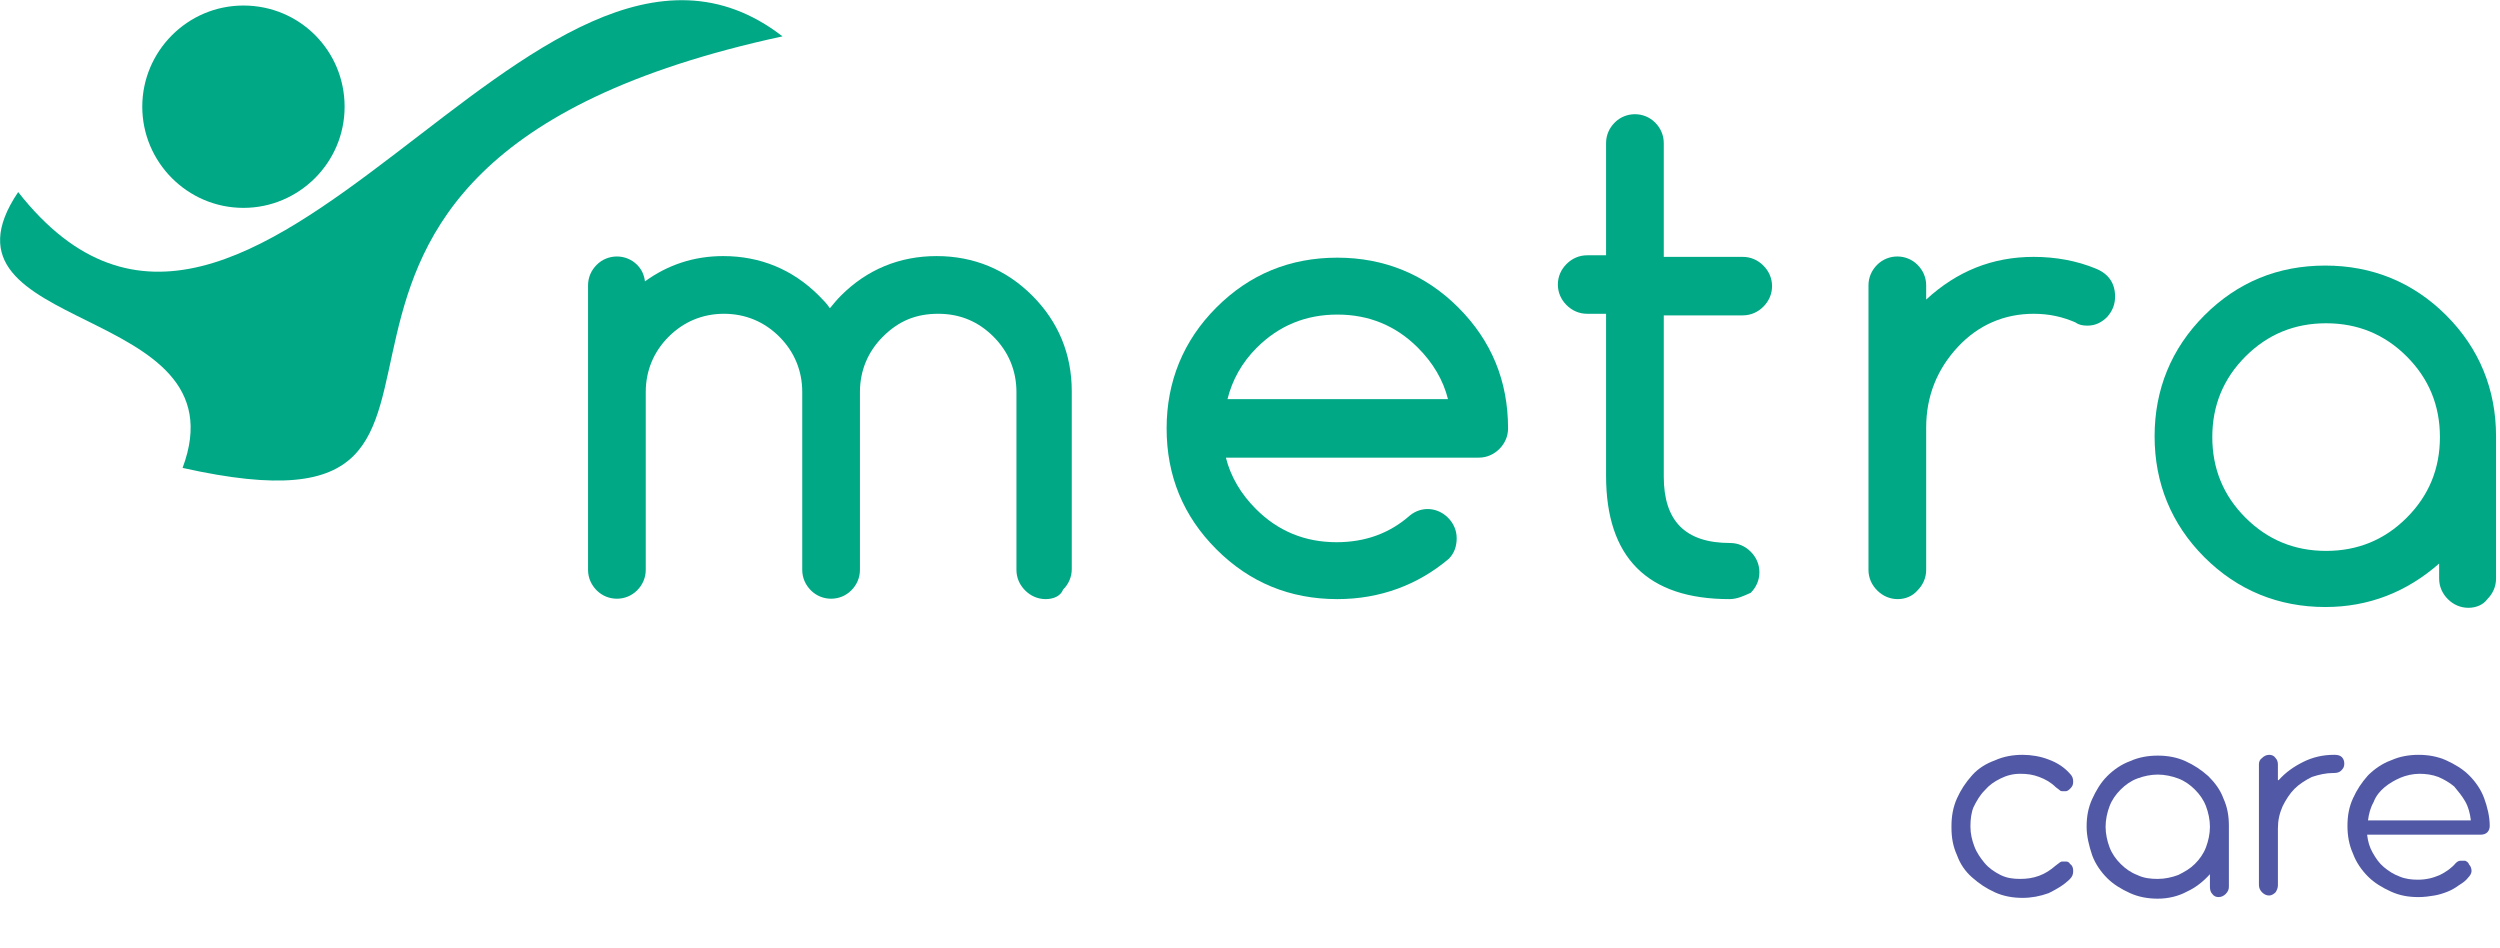 <?xml version="1.0" encoding="utf-8"?>
<!-- Generator: Adobe Illustrator 27.8.0, SVG Export Plug-In . SVG Version: 6.00 Build 0)  -->
<svg version="1.1" id="Layer_1" xmlns="http://www.w3.org/2000/svg" xmlns:xlink="http://www.w3.org/1999/xlink" x="0px" y="0px"
	 viewBox="0 0 316.3 120" style="enable-background:new 0 0 316.3 120;" xml:space="preserve">
<style type="text/css">
	.st0{fill-rule:evenodd;clip-rule:evenodd;fill:#00A886;}
	.st1{fill:#00A886;}
	.st2{enable-background:new    ;}
	.st3{fill:#5159A6;}
</style>
<path class="st0" d="M2.3,24.3C-9.9,42.4,31,38.1,23.1,59.2c49.2,11-2.3-37.7,75.9-54.6C67.7-19.6,31.8,61.9,2.3,24.3"/>
<path class="st0" d="M43.6,13.5c0,7.1-5.8,12.8-12.8,12.8c-7.1,0-12.8-5.8-12.8-12.8S23.7,0.7,30.8,0.7S43.6,6.4,43.6,13.5"/>
<path class="st1" d="M132.3,75.8c-1,0-1.9-0.4-2.6-1.1c-0.7-0.7-1.1-1.6-1.1-2.6V49.6c0-2.7-1-5.1-2.9-7s-4.2-2.9-7-2.9
	s-5,0.9-7,2.9c-1.9,1.9-2.9,4.3-2.9,7v22.5c0,1-0.4,1.9-1.1,2.6c-1.4,1.4-3.7,1.4-5.1,0c-0.7-0.7-1.1-1.6-1.1-2.6V49.6
	c0-2.7-1-5.1-2.9-7s-4.3-2.9-7-2.9s-5.1,1-7,2.9s-2.9,4.3-2.9,7v22.5c0,1-0.4,1.9-1.1,2.6c-1.4,1.4-3.7,1.4-5.1,0
	c-0.7-0.7-1.1-1.6-1.1-2.6v-36c0-1,0.4-1.9,1.1-2.6c1.4-1.4,3.7-1.4,5.1,0c0.6,0.6,0.9,1.3,1,2.1c2.9-2.1,6.2-3.2,9.9-3.2
	c4.7,0,8.8,1.7,12.1,5c0.5,0.5,1,1,1.4,1.6c0.4-0.5,0.9-1.1,1.4-1.6c3.3-3.3,7.4-5,12.1-5s8.8,1.7,12.1,5c3.3,3.3,5,7.4,5,12.1V72
	c0,1-0.4,1.9-1.1,2.6C134.2,75.4,133.3,75.8,132.3,75.8"/>
<path class="st1" d="M169.2,75.8c-6,0-11.1-2.1-15.3-6.3c-4.2-4.2-6.3-9.3-6.3-15.3c0-5.9,2.1-11.1,6.3-15.3s9.3-6.3,15.3-6.3
	c5.9,0,11.1,2.1,15.3,6.3s6.3,9.3,6.3,15.3c0,1-0.4,1.9-1.1,2.6c-0.7,0.7-1.6,1.1-2.6,1.1h-32c0.6,2.4,1.9,4.6,3.8,6.5
	c2.8,2.8,6.2,4.2,10.2,4.2c3.6,0,6.7-1.1,9.3-3.4c1.5-1.2,3.5-1,4.8,0.3c0.7,0.7,1.1,1.6,1.1,2.6s-0.3,1.9-1,2.6
	C179.4,74,174.6,75.8,169.2,75.8 M155.3,50.5h27.9c-0.6-2.4-1.9-4.6-3.8-6.5c-2.8-2.8-6.2-4.2-10.2-4.2s-7.4,1.4-10.2,4.2
	C157.1,45.9,155.9,48.1,155.3,50.5"/>
<path class="st1" d="M218.8,75.8c-10.4,0-15.6-5.3-15.6-15.6V39.7h-2.4c-1,0-1.9-0.4-2.6-1.1c-0.7-0.7-1.1-1.6-1.1-2.6
	s0.4-1.9,1.1-2.6c0.7-0.7,1.6-1.1,2.6-1.1h2.4V18.1c0-1,0.4-1.9,1.1-2.6c1.4-1.4,3.7-1.4,5.1,0c0.7,0.7,1.1,1.6,1.1,2.6v14.4h10
	c1,0,1.9,0.4,2.6,1.1c0.7,0.7,1.1,1.6,1.1,2.6s-0.4,1.9-1.1,2.6c-0.7,0.7-1.6,1.1-2.6,1.1h-10v20.4c0,5.6,2.7,8.4,8.4,8.4
	c1,0,1.9,0.4,2.6,1.1c0.7,0.7,1.1,1.6,1.1,2.6s-0.4,1.9-1.1,2.6C220.6,75.4,219.8,75.8,218.8,75.8"/>
<path class="st1" d="M312.3,76.9c-1,0-1.9-0.4-2.6-1.1s-1.1-1.6-1.1-2.6v-1.9c-4.1,3.6-8.9,5.5-14.4,5.5c-5.9,0-11.1-2.1-15.3-6.3
	c-4.2-4.2-6.3-9.4-6.3-15.3s2.1-11.1,6.3-15.3c4.2-4.2,9.3-6.3,15.3-6.3c5.9,0,11.1,2.1,15.3,6.3c4.2,4.2,6.3,9.4,6.3,15.3v18
	c0,1-0.4,1.9-1.1,2.6C314.2,76.5,313.3,76.9,312.3,76.9 M294.3,40.9c-4,0-7.4,1.4-10.2,4.2c-2.8,2.8-4.2,6.2-4.2,10.2
	s1.4,7.4,4.2,10.2c2.8,2.8,6.2,4.2,10.2,4.2s7.4-1.4,10.2-4.2c2.8-2.8,4.2-6.2,4.2-10.2s-1.4-7.4-4.2-10.2
	C301.7,42.3,298.3,40.9,294.3,40.9"/>
<path class="st1" d="M240.1,75.8c-1,0-1.9-0.4-2.6-1.1c-0.7-0.7-1.1-1.6-1.1-2.6v-36c0-1,0.4-1.9,1.1-2.6c1.4-1.4,3.7-1.4,5.1,0
	c0.7,0.7,1.1,1.6,1.1,2.6v1.8c3.9-3.6,8.4-5.4,13.6-5.4c2.8,0,5.5,0.5,7.9,1.5c0.5,0.2,1,0.5,1.4,0.9c0.7,0.7,1,1.6,1,2.6
	s-0.3,1.8-1,2.6c-0.7,0.7-1.5,1.1-2.5,1.1c-0.6,0-1.1-0.1-1.5-0.4c-1.6-0.7-3.3-1.1-5.3-1.1c-3.7,0-7,1.4-9.6,4.2s-4,6.2-4,10.2v18
	c0,1-0.4,1.9-1.1,2.6C242,75.4,241.1,75.8,240.1,75.8"/>
<g class="st2">
	<path class="st3" d="M249.3,104.5L249.3,104.5C249.2,104.6,249.2,104.6,249.3,104.5c0,0.1,0,0.1,0,0.1c0,0,0,0,0,0
		c0,0.9,0.2,1.7,0.5,2.5c0.3,0.8,0.8,1.5,1.3,2.1s1.2,1.1,2,1.5c0.8,0.4,1.6,0.5,2.5,0.5c0.8,0,1.6-0.1,2.4-0.4s1.4-0.7,2.1-1.3
		c0.1-0.1,0.3-0.2,0.4-0.3c0.1-0.1,0.3-0.2,0.4-0.2c0.2,0,0.3,0,0.5,0c0.2,0,0.4,0.1,0.5,0.3c0.3,0.2,0.4,0.5,0.4,0.9
		s-0.1,0.7-0.4,1c-0.8,0.8-1.7,1.3-2.7,1.8c-1.1,0.4-2.2,0.6-3.3,0.6c-1.2,0-2.4-0.2-3.5-0.7s-2-1.1-2.9-1.9s-1.5-1.7-1.9-2.8
		c-0.5-1.1-0.7-2.2-0.7-3.5l0-0.1c0,0,0-0.1,0-0.1c0-1.2,0.2-2.4,0.7-3.5c0.5-1.1,1.1-2,1.9-2.9s1.8-1.5,2.9-1.9
		c1.1-0.5,2.3-0.7,3.5-0.7c1.1,0,2.3,0.2,3.3,0.6c1.1,0.4,2,1,2.7,1.8c0.3,0.3,0.4,0.6,0.4,1s-0.1,0.6-0.4,0.9
		c-0.2,0.2-0.4,0.3-0.5,0.3c-0.2,0-0.3,0-0.5,0c-0.2,0-0.3-0.1-0.4-0.2c-0.1-0.1-0.3-0.2-0.4-0.3c-0.6-0.6-1.3-1-2.1-1.3
		s-1.5-0.4-2.4-0.4c-0.9,0-1.7,0.2-2.5,0.6c-0.8,0.4-1.4,0.8-2,1.5c-0.6,0.6-1,1.3-1.4,2.1C249.4,102.8,249.3,103.7,249.3,104.5z"/>
	<path class="st3" d="M264,104.6c0-1.3,0.2-2.4,0.7-3.5c0.5-1.1,1.1-2.1,1.9-2.9s1.8-1.5,2.9-1.9c1.1-0.5,2.3-0.7,3.5-0.7
		s2.4,0.2,3.5,0.7c1.1,0.5,2,1.1,2.9,1.9c0.8,0.8,1.5,1.7,1.9,2.8c0.5,1.1,0.7,2.2,0.7,3.5v0v0.1v7.6c0,0.3-0.1,0.6-0.4,0.9
		c-0.2,0.2-0.5,0.4-0.9,0.4c-0.3,0-0.6-0.1-0.8-0.4c-0.2-0.2-0.3-0.5-0.3-0.9l0-1.6c-0.8,0.9-1.8,1.7-2.9,2.2
		c-1.1,0.6-2.4,0.9-3.7,0.9c-1.2,0-2.4-0.2-3.5-0.7c-1.1-0.5-2.1-1.1-2.9-1.9s-1.5-1.8-1.9-2.9C264.3,107,264,105.8,264,104.6z
		 M266.4,104.6c0,0.9,0.2,1.8,0.5,2.6c0.3,0.8,0.8,1.5,1.4,2.1s1.3,1.1,2.1,1.4c0.8,0.4,1.7,0.5,2.6,0.5s1.8-0.2,2.6-0.5
		c0.8-0.4,1.5-0.8,2.1-1.4c0.6-0.6,1.1-1.3,1.4-2.1c0.3-0.8,0.5-1.7,0.5-2.6c0-0.9-0.2-1.8-0.5-2.6c-0.3-0.8-0.8-1.5-1.4-2.1
		c-0.6-0.6-1.3-1.1-2.1-1.4c-0.8-0.3-1.7-0.5-2.6-0.5c-0.9,0-1.8,0.2-2.6,0.5c-0.8,0.3-1.5,0.8-2.1,1.4s-1.1,1.3-1.4,2.1
		C266.6,102.8,266.4,103.7,266.4,104.6z"/>
	<path class="st3" d="M288.3,98.7c0.9-1,1.9-1.7,3.1-2.3c1.2-0.6,2.5-0.9,3.9-0.9h0h0.1c0.4,0,0.7,0.1,0.9,0.3
		c0.2,0.2,0.3,0.5,0.3,0.8c0,0.4-0.1,0.6-0.4,0.9c-0.2,0.2-0.5,0.3-0.9,0.3h-0.1h0c-0.9,0-1.8,0.2-2.7,0.5c-0.8,0.4-1.6,0.9-2.2,1.5
		c-0.6,0.6-1.1,1.4-1.5,2.2c-0.4,0.9-0.6,1.8-0.6,2.8v7.2c0,0.3-0.1,0.6-0.3,0.9c-0.2,0.2-0.5,0.4-0.8,0.4c-0.3,0-0.6-0.1-0.9-0.4
		c-0.2-0.2-0.4-0.5-0.4-0.9V96.7c0-0.3,0.1-0.6,0.4-0.8c0.2-0.2,0.5-0.4,0.9-0.4c0.3,0,0.6,0.1,0.8,0.4c0.2,0.2,0.3,0.5,0.3,0.8
		V98.7z"/>
	<path class="st3" d="M299.5,105.7c0.1,0.8,0.3,1.5,0.7,2.2c0.4,0.7,0.8,1.3,1.4,1.8c0.6,0.5,1.2,0.9,2,1.2c0.7,0.3,1.5,0.4,2.3,0.4
		c1,0,1.9-0.2,2.8-0.6c0.8-0.4,1.5-0.9,2-1.5c0.2-0.2,0.4-0.3,0.6-0.3c0.2,0,0.4,0,0.6,0c0.2,0.1,0.4,0.2,0.5,0.5
		c0.2,0.2,0.3,0.5,0.3,0.8c0,0.3-0.2,0.6-0.4,0.8c-0.3,0.4-0.7,0.7-1.2,1c-0.4,0.3-0.9,0.6-1.4,0.8c-0.5,0.2-1.1,0.4-1.7,0.5
		c-0.6,0.1-1.3,0.2-2,0.2c-1.3,0-2.4-0.2-3.5-0.7c-1.1-0.5-2.1-1.1-2.9-1.9c-0.8-0.8-1.5-1.8-1.9-2.9c-0.5-1.1-0.7-2.3-0.7-3.5
		c0-1.3,0.2-2.4,0.7-3.5c0.5-1.1,1.1-2,1.9-2.9c0.8-0.8,1.8-1.5,2.9-1.9c1.1-0.5,2.3-0.7,3.5-0.7c1.2,0,2.4,0.2,3.5,0.7
		c1.1,0.5,2.1,1.1,2.9,1.9c0.8,0.8,1.5,1.8,1.9,2.9s0.7,2.3,0.7,3.5c0,0.3-0.1,0.6-0.3,0.8c-0.2,0.2-0.5,0.3-0.8,0.3H299.5z
		 M312.6,103.7c-0.1-0.8-0.3-1.6-0.7-2.3c-0.4-0.7-0.9-1.3-1.4-1.9c-0.6-0.5-1.3-0.9-2-1.2c-0.8-0.3-1.6-0.4-2.4-0.4
		s-1.7,0.2-2.4,0.5s-1.4,0.7-2,1.2c-0.6,0.5-1.1,1.1-1.4,1.9c-0.4,0.7-0.6,1.5-0.7,2.3H312.6z"/>
</g>
</svg>
